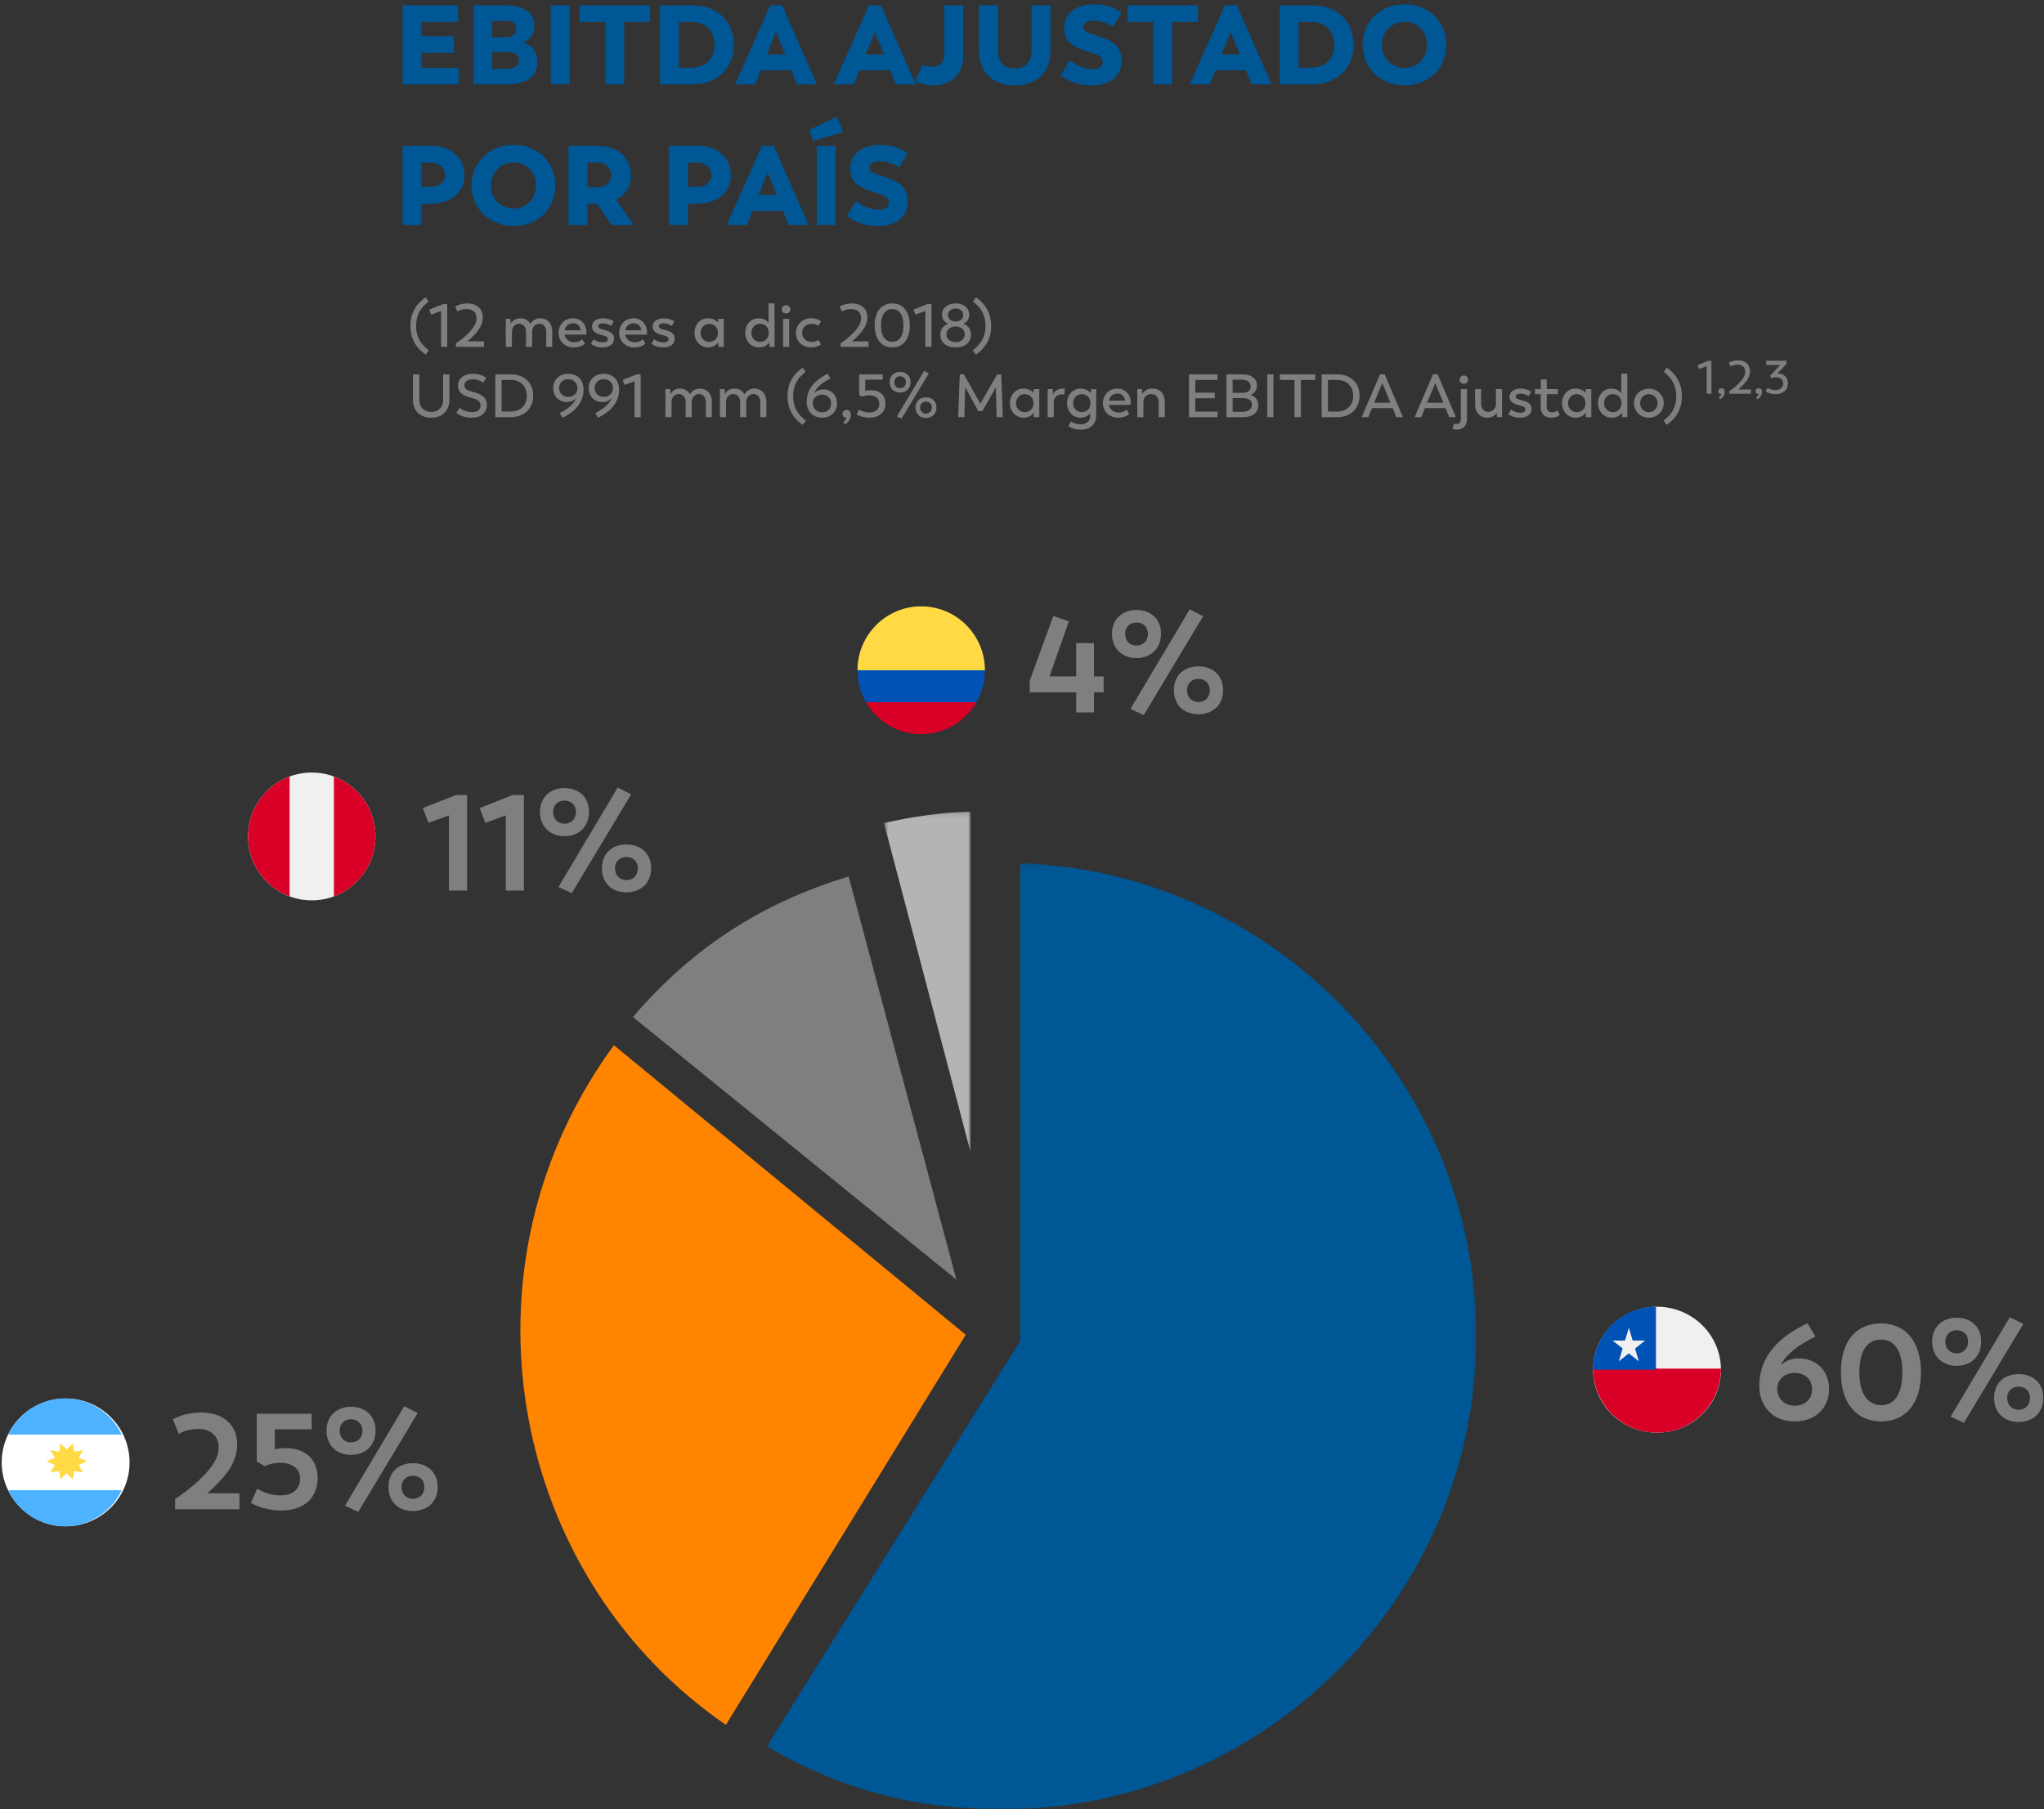 <?xml version="1.0" encoding="UTF-8"?>
<svg width="436px" height="386px" viewBox="0 0 436 386" version="1.1" xmlns="http://www.w3.org/2000/svg" xmlns:xlink="http://www.w3.org/1999/xlink">
    <rect x="0" y="0" width="436" height="386" fill="#333333" stroke="none"/>
    <!-- Generator: Sketch 53.2 (72643) - https://sketchapp.com -->
    <title>Group 46</title>
    <desc>Created with Sketch.</desc>
    <defs>
        <polygon id="path-1" points="0.556 0.135 19.029 0.135 19.029 72.825 0.556 72.825"></polygon>
        <polygon id="path-3" points="0.571 0.141 151.9 0.141 151.9 202 0.571 202"></polygon>
    </defs>
    <g id="Page-1" stroke="none" stroke-width="1" fill="none" fill-rule="evenodd">
        <g id="Home" transform="translate(-969, -1046)">
            <g id="Group-46" transform="translate(968, 1046.912)">
                <path d="M91.822,74.739 C90.457,73.855 88.546,72.022 88.546,68.629 C88.546,65.21 90.457,63.403 91.822,62.519 L92.407,63.442 C91.497,64.17 89.755,65.522 89.755,68.629 C89.755,71.736 91.536,73.062 92.459,73.829 L91.822,74.739 Z M95.579,63.949 L96.398,63.949 L96.398,73.088 L95.085,73.088 L95.085,65.444 L92.966,66.211 L92.563,65.145 L95.579,63.949 Z M98.257,73.088 L98.257,72.334 C98.855,71.931 100.103,71.099 101.247,69.825 C102.274,68.694 102.664,67.784 102.651,66.926 C102.638,65.795 101.845,65.028 100.571,65.028 C99.609,65.028 98.972,65.301 98.556,65.548 L98.088,64.482 C98.582,64.183 99.492,63.832 100.688,63.832 C102.742,63.832 103.99,64.989 103.99,66.822 C103.99,68.018 103.457,69.162 102.209,70.501 C101.572,71.19 101.13,71.58 100.688,71.918 L104.237,71.918 L104.237,73.088 L98.257,73.088 Z M116.184,66.991 C117.744,66.991 118.797,68.096 118.797,69.773 L118.797,73.088 L117.51,73.088 L117.51,69.942 C117.51,68.863 116.964,68.161 116.054,68.161 C115.105,68.161 114.507,68.941 114.507,69.903 L114.507,73.088 L113.207,73.088 L113.207,69.942 C113.207,68.863 112.635,68.161 111.751,68.161 C110.815,68.161 110.282,68.889 110.204,69.669 L110.191,73.088 L108.891,73.088 L108.891,67.108 L109.879,67.108 L109.931,68.174 C110.269,67.524 111.023,66.991 111.959,66.991 C112.96,66.991 113.727,67.459 114.143,68.2 C114.494,67.55 115.235,66.991 116.184,66.991 Z M126.09,70.046 C126.09,70.267 126.077,70.475 126.077,70.475 L121.423,70.475 C121.592,71.424 122.398,72.113 123.516,72.113 C124.387,72.113 124.868,71.736 125.206,71.476 L125.765,72.412 C125.349,72.763 124.634,73.205 123.373,73.205 C121.514,73.205 120.149,71.879 120.149,70.098 C120.149,68.343 121.41,66.991 123.217,66.991 C124.933,66.991 126.09,68.252 126.09,70.046 Z M123.256,68.044 C122.32,68.044 121.631,68.616 121.436,69.552 L124.855,69.552 C124.79,68.642 124.114,68.044 123.256,68.044 Z M129.535,73.205 C128.508,73.205 127.689,72.906 127.026,72.464 L127.598,71.476 C128.066,71.827 128.755,72.139 129.613,72.139 C130.276,72.139 130.679,71.892 130.679,71.437 C130.679,71.021 130.367,70.813 129.418,70.579 C128.248,70.293 127.286,69.838 127.286,68.772 C127.286,67.693 128.222,67.004 129.626,67.004 C130.627,67.004 131.407,67.29 131.914,67.654 L131.381,68.616 C130.796,68.265 130.263,68.07 129.561,68.07 C129.002,68.07 128.599,68.265 128.599,68.707 C128.599,69.097 128.963,69.253 129.977,69.5 C131.238,69.825 131.992,70.254 131.992,71.372 C131.992,72.464 131.056,73.205 129.535,73.205 Z M139.012,70.046 C139.012,70.267 138.999,70.475 138.999,70.475 L134.345,70.475 C134.514,71.424 135.32,72.113 136.438,72.113 C137.309,72.113 137.79,71.736 138.128,71.476 L138.687,72.412 C138.271,72.763 137.556,73.205 136.295,73.205 C134.436,73.205 133.071,71.879 133.071,70.098 C133.071,68.343 134.332,66.991 136.139,66.991 C137.855,66.991 139.012,68.252 139.012,70.046 Z M136.178,68.044 C135.242,68.044 134.553,68.616 134.358,69.552 L137.777,69.552 C137.712,68.642 137.036,68.044 136.178,68.044 Z M142.457,73.205 C141.43,73.205 140.611,72.906 139.948,72.464 L140.52,71.476 C140.988,71.827 141.677,72.139 142.535,72.139 C143.198,72.139 143.601,71.892 143.601,71.437 C143.601,71.021 143.289,70.813 142.34,70.579 C141.17,70.293 140.208,69.838 140.208,68.772 C140.208,67.693 141.144,67.004 142.548,67.004 C143.549,67.004 144.329,67.29 144.836,67.654 L144.303,68.616 C143.718,68.265 143.185,68.07 142.483,68.07 C141.924,68.07 141.521,68.265 141.521,68.707 C141.521,69.097 141.885,69.253 142.899,69.5 C144.16,69.825 144.914,70.254 144.914,71.372 C144.914,72.464 143.978,73.205 142.457,73.205 Z M154.222,67.108 L155.392,67.108 L155.392,73.088 L154.248,73.088 L154.196,72.139 C153.754,72.75 153.026,73.205 152.025,73.205 C150.387,73.205 149.139,71.879 149.139,70.098 C149.139,68.317 150.4,66.991 152.038,66.991 C153,66.991 153.715,67.381 154.17,67.901 L154.222,67.108 Z M152.285,72.022 C153.403,72.022 154.157,71.203 154.157,70.098 C154.144,68.993 153.403,68.174 152.285,68.174 C151.258,68.174 150.439,68.993 150.439,70.098 C150.439,71.203 151.258,72.022 152.285,72.022 Z M164.934,63.806 L166.221,63.806 L166.221,73.088 L165.129,73.088 L165.077,72.165 C164.609,72.763 163.881,73.205 162.88,73.205 C161.242,73.205 159.968,71.879 159.968,70.098 C159.968,68.317 161.203,66.991 162.841,66.991 C163.79,66.991 164.492,67.407 164.934,67.953 L164.934,63.806 Z M163.114,72.022 C164.232,72.022 164.986,71.216 164.986,70.098 C164.986,68.993 164.232,68.174 163.114,68.174 C162.087,68.174 161.268,68.993 161.268,70.098 C161.268,71.203 162.087,72.022 163.114,72.022 Z M168.665,65.964 C168.158,65.964 167.755,65.6 167.755,65.08 C167.755,64.56 168.158,64.222 168.665,64.209 C169.185,64.196 169.588,64.56 169.588,65.08 C169.588,65.6 169.185,65.964 168.665,65.964 Z M168.028,73.088 L168.041,67.108 L169.328,67.108 L169.328,73.088 L168.028,73.088 Z M174.021,73.205 C172.097,73.205 170.771,71.853 170.771,70.111 C170.771,68.343 172.188,66.991 174.021,66.991 C175.113,66.991 175.737,67.342 176.14,67.641 L175.581,68.603 C175.256,68.382 174.801,68.174 174.164,68.174 C172.929,68.174 172.097,68.993 172.097,70.111 C172.097,71.203 172.929,72.022 174.112,72.022 C174.814,72.022 175.243,71.814 175.581,71.606 L176.114,72.581 C175.698,72.841 175.113,73.205 174.021,73.205 Z M180.287,73.088 L180.287,72.334 C180.885,71.931 182.133,71.099 183.277,69.825 C184.304,68.694 184.694,67.784 184.681,66.926 C184.668,65.795 183.875,65.028 182.601,65.028 C181.639,65.028 181.002,65.301 180.586,65.548 L180.118,64.482 C180.612,64.183 181.522,63.832 182.718,63.832 C184.772,63.832 186.02,64.989 186.02,66.822 C186.02,68.018 185.487,69.162 184.239,70.501 C183.602,71.19 183.16,71.58 182.718,71.918 L186.267,71.918 L186.267,73.088 L180.287,73.088 Z M191.35,73.205 C189.088,73.205 187.58,71.567 187.58,68.525 C187.58,65.418 189.088,63.832 191.35,63.832 C193.586,63.832 195.068,65.496 195.068,68.538 C195.068,71.567 193.586,73.205 191.35,73.205 Z M191.35,72.009 C192.754,72.009 193.716,70.878 193.716,68.525 C193.716,66.185 192.767,65.028 191.35,65.028 C189.92,65.028 188.919,66.094 188.919,68.538 C188.919,70.878 189.92,72.009 191.35,72.009 Z M198.877,63.949 L199.696,63.949 L199.696,73.088 L198.383,73.088 L198.383,65.444 L196.264,66.211 L195.861,65.145 L198.877,63.949 Z M204.844,73.205 C202.686,73.205 201.581,72.035 201.581,70.488 C201.581,69.305 202.27,68.473 203.232,68.148 C202.439,67.81 201.932,67.173 201.932,66.224 C201.932,64.755 203.167,63.832 204.844,63.832 C206.534,63.832 207.743,64.755 207.743,66.224 C207.743,67.173 207.249,67.81 206.456,68.148 C207.431,68.473 208.12,69.292 208.12,70.462 C208.12,72.009 206.989,73.205 204.844,73.205 Z M204.844,67.68 C205.793,67.68 206.469,67.121 206.469,66.263 C206.469,65.483 205.793,64.911 204.844,64.911 C203.882,64.911 203.219,65.483 203.219,66.263 C203.219,67.121 203.882,67.68 204.844,67.68 Z M204.844,72.074 C206.027,72.074 206.794,71.372 206.794,70.449 C206.794,69.383 205.962,68.746 204.844,68.746 C203.726,68.746 202.894,69.383 202.894,70.449 C202.894,71.372 203.661,72.074 204.844,72.074 Z M209.16,74.739 L208.497,73.829 C209.42,73.062 211.214,71.736 211.214,68.629 C211.214,65.522 209.472,64.17 208.562,63.442 L209.16,62.519 C210.499,63.403 212.423,65.21 212.423,68.629 C212.423,72.022 210.499,73.855 209.16,74.739 Z M92.992,88.205 C90.639,88.205 89.079,86.814 89.079,84.279 L89.079,78.949 L90.444,78.949 L90.444,84.383 C90.444,85.865 91.354,86.97 93.005,86.97 C94.643,86.97 95.527,85.865 95.527,84.383 L95.527,78.949 L96.866,78.949 L96.866,84.279 C96.866,86.827 95.319,88.205 92.992,88.205 Z M101.728,88.205 C100.324,88.205 99.193,87.841 98.335,87.191 L99.024,86.099 C99.765,86.684 100.714,87.022 101.715,87.022 C102.768,87.022 103.509,86.528 103.509,85.618 C103.509,84.747 102.937,84.305 101.455,83.941 C99.778,83.512 98.699,82.862 98.699,81.354 C98.699,79.872 99.986,78.832 101.793,78.832 C103.145,78.832 104.055,79.183 104.705,79.716 L104.068,80.73 C103.431,80.262 102.794,80.015 101.793,80.015 C100.766,80.015 100.051,80.47 100.051,81.289 C100.051,82.095 100.714,82.407 102.014,82.745 C103.795,83.213 104.861,83.902 104.861,85.514 C104.861,87.217 103.509,88.205 101.728,88.205 Z M109.957,78.949 C112.83,78.949 114.741,80.769 114.741,83.512 C114.741,86.255 112.83,88.088 109.957,88.088 L106.655,88.088 L106.655,78.949 L109.957,78.949 Z M109.944,86.892 C112.05,86.892 113.376,85.54 113.376,83.525 C113.376,81.51 112.05,80.145 109.944,80.145 L107.994,80.145 L107.994,86.892 L109.944,86.892 Z M122.203,78.832 C124.231,78.832 125.479,80.21 125.479,82.199 C125.479,85.28 123.243,87.126 120.994,88.205 L120.396,87.217 C121.813,86.489 123.282,85.514 123.932,83.98 C123.464,84.526 122.775,84.864 121.956,84.864 C120.188,84.864 118.992,83.629 118.992,81.887 C118.992,80.093 120.318,78.832 122.203,78.832 Z M122.229,83.759 C123.334,83.759 124.179,82.94 124.179,81.874 C124.179,80.847 123.36,79.989 122.203,79.989 C121.033,79.989 120.266,80.769 120.266,81.874 C120.266,82.953 121.059,83.759 122.229,83.759 Z M129.782,78.832 C131.81,78.832 133.058,80.21 133.058,82.199 C133.058,85.28 130.822,87.126 128.573,88.205 L127.975,87.217 C129.392,86.489 130.861,85.514 131.511,83.98 C131.043,84.526 130.354,84.864 129.535,84.864 C127.767,84.864 126.571,83.629 126.571,81.887 C126.571,80.093 127.897,78.832 129.782,78.832 Z M129.808,83.759 C130.913,83.759 131.758,82.94 131.758,81.874 C131.758,80.847 130.939,79.989 129.782,79.989 C128.612,79.989 127.845,80.769 127.845,81.874 C127.845,82.953 128.638,83.759 129.808,83.759 Z M136.841,78.949 L137.66,78.949 L137.66,88.088 L136.347,88.088 L136.347,80.444 L134.228,81.211 L133.825,80.145 L136.841,78.949 Z M150.231,81.991 C151.791,81.991 152.844,83.096 152.844,84.773 L152.844,88.088 L151.557,88.088 L151.557,84.942 C151.557,83.863 151.011,83.161 150.101,83.161 C149.152,83.161 148.554,83.941 148.554,84.903 L148.554,88.088 L147.254,88.088 L147.254,84.942 C147.254,83.863 146.682,83.161 145.798,83.161 C144.862,83.161 144.329,83.889 144.251,84.669 L144.238,88.088 L142.938,88.088 L142.938,82.108 L143.926,82.108 L143.978,83.174 C144.316,82.524 145.07,81.991 146.006,81.991 C147.007,81.991 147.774,82.459 148.19,83.2 C148.541,82.55 149.282,81.991 150.231,81.991 Z M161.853,81.991 C163.413,81.991 164.466,83.096 164.466,84.773 L164.466,88.088 L163.179,88.088 L163.179,84.942 C163.179,83.863 162.633,83.161 161.723,83.161 C160.774,83.161 160.176,83.941 160.176,84.903 L160.176,88.088 L158.876,88.088 L158.876,84.942 C158.876,83.863 158.304,83.161 157.42,83.161 C156.484,83.161 155.951,83.889 155.873,84.669 L155.86,88.088 L154.56,88.088 L154.56,82.108 L155.548,82.108 L155.6,83.174 C155.938,82.524 156.692,81.991 157.628,81.991 C158.629,81.991 159.396,82.459 159.812,83.2 C160.163,82.55 160.904,81.991 161.853,81.991 Z M172.253,89.739 C170.888,88.855 168.977,87.022 168.977,83.629 C168.977,80.21 170.888,78.403 172.253,77.519 L172.838,78.442 C171.928,79.17 170.186,80.522 170.186,83.629 C170.186,86.736 171.967,88.062 172.89,88.829 L172.253,89.739 Z M176.608,82.173 C178.376,82.173 179.546,83.421 179.546,85.163 C179.546,86.957 178.22,88.205 176.348,88.205 C174.346,88.205 173.072,86.827 173.072,84.799 C173.072,81.77 175.282,79.95 177.544,78.832 L178.168,79.833 C176.751,80.535 175.256,81.51 174.619,83.031 C175.1,82.498 175.789,82.173 176.608,82.173 Z M176.348,87.048 C177.518,87.048 178.285,86.268 178.285,85.163 C178.285,84.084 177.492,83.265 176.322,83.265 C175.217,83.265 174.372,84.097 174.372,85.059 C174.372,86.19 175.191,87.048 176.348,87.048 Z M181.249,89.622 L180.859,89.18 C181.223,88.907 181.548,88.452 181.548,88.14 C181.522,88.153 181.47,88.166 181.405,88.166 C181.002,88.166 180.716,87.854 180.716,87.412 C180.703,86.905 181.067,86.554 181.6,86.554 C182.146,86.554 182.484,86.944 182.497,87.503 C182.497,88.387 181.99,89.206 181.249,89.622 Z M186.787,82.329 C188.659,82.329 189.868,83.343 189.868,85.189 C189.868,86.996 188.633,88.205 186.449,88.205 C185.266,88.205 184.174,87.789 183.719,87.542 L184.187,86.476 C184.681,86.749 185.513,87.1 186.397,87.1 C187.762,87.1 188.568,86.372 188.555,85.228 C188.555,84.032 187.684,83.434 186.41,83.434 C185.825,83.434 185.279,83.551 184.876,83.733 L184.265,83.356 L184.265,78.949 L189.296,78.949 L189.296,80.093 L185.565,80.093 L185.565,82.485 C185.968,82.381 186.384,82.329 186.787,82.329 Z M193.313,88.413 L192.325,87.932 L198.123,78.221 L199.124,78.741 L193.313,88.413 Z M193.001,82.849 C191.701,82.849 190.765,81.965 190.765,80.613 C190.765,79.313 191.701,78.429 193.001,78.429 C194.314,78.429 195.237,79.313 195.237,80.613 C195.237,81.965 194.314,82.849 193.001,82.849 Z M193.001,81.913 C193.716,81.913 194.249,81.406 194.249,80.613 C194.249,79.872 193.729,79.365 193.001,79.365 C192.286,79.365 191.766,79.872 191.766,80.613 C191.766,81.406 192.286,81.913 193.001,81.913 Z M198.513,88.257 C197.187,88.257 196.29,87.373 196.29,86.034 C196.29,84.708 197.187,83.85 198.513,83.85 C199.839,83.85 200.762,84.708 200.762,86.034 C200.762,87.373 199.826,88.257 198.513,88.257 Z M198.513,87.334 C199.241,87.334 199.761,86.814 199.761,86.034 C199.761,85.293 199.254,84.786 198.513,84.786 C197.798,84.786 197.265,85.293 197.265,86.034 C197.265,86.814 197.798,87.334 198.513,87.334 Z M214.906,88.088 L213.58,88.088 L213.424,81.705 L210.551,86.801 L209.68,86.801 L206.885,81.679 L206.716,88.088 L205.39,88.088 L205.728,78.949 L206.599,78.949 L210.109,85.215 L213.723,78.949 L214.581,78.949 L214.906,88.088 Z M221.51,82.108 L222.68,82.108 L222.68,88.088 L221.536,88.088 L221.484,87.139 C221.042,87.75 220.314,88.205 219.313,88.205 C217.675,88.205 216.427,86.879 216.427,85.098 C216.427,83.317 217.688,81.991 219.326,81.991 C220.288,81.991 221.003,82.381 221.458,82.901 L221.51,82.108 Z M219.573,87.022 C220.691,87.022 221.445,86.203 221.445,85.098 C221.432,83.993 220.691,83.174 219.573,83.174 C218.546,83.174 217.727,83.993 217.727,85.098 C217.727,86.203 218.546,87.022 219.573,87.022 Z M227.659,81.991 C227.841,81.991 228.01,82.004 228.153,82.03 L228.049,83.33 C227.88,83.265 227.724,83.226 227.477,83.226 C226.359,83.226 225.787,84.058 225.774,84.903 L225.774,88.088 L224.474,88.088 L224.474,82.108 L225.579,82.108 L225.631,83.278 C225.878,82.576 226.593,81.991 227.659,81.991 Z M233.743,82.121 L234.822,82.121 L234.822,87.737 C234.822,89.453 233.691,90.74 231.611,90.74 C230.285,90.74 229.453,90.389 228.881,89.973 L229.44,89.024 C229.921,89.323 230.623,89.622 231.533,89.622 C232.768,89.622 233.535,88.881 233.535,87.893 L233.535,87.269 C233.08,87.802 232.404,88.205 231.481,88.205 C229.843,88.205 228.595,86.879 228.595,85.098 C228.595,83.317 229.856,81.991 231.494,81.991 C232.521,81.991 233.262,82.446 233.704,83.018 L233.743,82.121 Z M231.741,87.022 C232.859,87.022 233.613,86.203 233.613,85.098 C233.6,83.993 232.859,83.174 231.741,83.174 C230.714,83.174 229.895,83.993 229.895,85.098 C229.895,86.203 230.714,87.022 231.741,87.022 Z M242.206,85.046 C242.206,85.267 242.193,85.475 242.193,85.475 L237.539,85.475 C237.708,86.424 238.514,87.113 239.632,87.113 C240.503,87.113 240.984,86.736 241.322,86.476 L241.881,87.412 C241.465,87.763 240.75,88.205 239.489,88.205 C237.63,88.205 236.265,86.879 236.265,85.098 C236.265,83.343 237.526,81.991 239.333,81.991 C241.049,81.991 242.206,83.252 242.206,85.046 Z M239.372,83.044 C238.436,83.044 237.747,83.616 237.552,84.552 L240.971,84.552 C240.906,83.642 240.23,83.044 239.372,83.044 Z M246.834,81.991 C248.42,81.991 249.46,83.083 249.46,84.773 L249.46,88.088 L248.16,88.088 L248.16,84.955 C248.16,83.863 247.51,83.161 246.561,83.161 C245.56,83.161 244.988,83.889 244.91,84.669 L244.897,88.088 L243.597,88.088 L243.597,82.108 L244.585,82.108 L244.637,83.174 C244.975,82.524 245.742,81.991 246.834,81.991 Z M255.96,86.905 L260.718,86.905 L260.718,88.088 L254.621,88.088 L254.621,78.949 L260.705,78.949 L260.705,80.145 L255.96,80.145 L255.96,82.862 L260.12,82.862 L260.12,84.058 L255.96,84.058 L255.96,86.905 Z M267.777,83.356 C268.791,83.681 269.402,84.513 269.402,85.475 C269.402,87.1 268.284,88.088 266.074,88.088 L262.616,88.088 L262.616,78.949 L265.801,78.949 C268.141,78.949 269.116,79.963 269.116,81.354 C269.116,82.29 268.544,83.018 267.777,83.356 Z M267.777,81.562 C267.777,80.678 267.166,80.093 265.775,80.093 L263.929,80.093 L263.929,82.901 L266.048,82.901 C267.153,82.901 267.777,82.394 267.777,81.562 Z M266.048,86.944 C267.335,86.944 268.063,86.359 268.063,85.397 C268.063,84.643 267.478,84.019 266.1,84.019 L263.929,84.019 L263.929,86.944 L266.048,86.944 Z M271.3,88.088 L271.3,78.949 L272.639,78.949 L272.639,88.088 L271.3,88.088 Z M281.557,78.949 L281.557,80.145 L278.489,80.145 L278.489,88.088 L277.137,88.088 L277.137,80.145 L274.017,80.145 L274.017,78.949 L281.557,78.949 Z M286.224,78.949 C289.097,78.949 291.008,80.769 291.008,83.512 C291.008,86.255 289.097,88.088 286.224,88.088 L282.922,88.088 L282.922,78.949 L286.224,78.949 Z M286.211,86.892 C288.317,86.892 289.643,85.54 289.643,83.525 C289.643,81.51 288.317,80.145 286.211,80.145 L284.261,80.145 L284.261,86.892 L286.211,86.892 Z M298.834,88.088 L298.054,86.164 L293.66,86.164 L292.867,88.088 L291.45,88.088 L295.376,78.949 L296.364,78.949 L300.264,88.088 L298.834,88.088 Z M295.857,80.821 L294.115,85.007 L297.586,85.007 L295.857,80.821 Z M310.131,88.088 L309.351,86.164 L304.957,86.164 L304.164,88.088 L302.747,88.088 L306.673,78.949 L307.661,78.949 L311.561,88.088 L310.131,88.088 Z M307.154,80.821 L305.412,85.007 L308.883,85.007 L307.154,80.821 Z M313.251,80.964 C312.731,80.964 312.341,80.6 312.341,80.08 C312.341,79.56 312.731,79.222 313.251,79.209 C313.758,79.196 314.174,79.56 314.174,80.08 C314.174,80.6 313.758,80.964 313.251,80.964 Z M311.808,90.74 C311.288,90.74 311.015,90.649 310.82,90.558 L311.158,89.466 C311.262,89.518 311.405,89.557 311.665,89.557 C312.198,89.557 312.614,89.245 312.614,88.465 L312.614,82.108 L313.914,82.108 L313.914,88.452 C313.914,89.882 313.108,90.74 311.808,90.74 Z M320.089,82.108 L321.389,82.108 L321.389,88.088 L320.31,88.088 L320.271,87.178 C319.92,87.75 319.231,88.205 318.308,88.205 C316.735,88.205 315.643,87.1 315.643,85.423 L315.643,82.108 L316.93,82.108 L316.93,85.163 C316.93,86.255 317.541,86.957 318.464,86.957 C319.517,86.957 320.076,86.112 320.089,85.28 L320.089,82.108 Z M325.237,88.205 C324.21,88.205 323.391,87.906 322.728,87.464 L323.3,86.476 C323.768,86.827 324.457,87.139 325.315,87.139 C325.978,87.139 326.381,86.892 326.381,86.437 C326.381,86.021 326.069,85.813 325.12,85.579 C323.95,85.293 322.988,84.838 322.988,83.772 C322.988,82.693 323.924,82.004 325.328,82.004 C326.329,82.004 327.109,82.29 327.616,82.654 L327.083,83.616 C326.498,83.265 325.965,83.07 325.263,83.07 C324.704,83.07 324.301,83.265 324.301,83.707 C324.301,84.097 324.665,84.253 325.679,84.5 C326.94,84.825 327.694,85.254 327.694,86.372 C327.694,87.464 326.758,88.205 325.237,88.205 Z M331.867,88.205 C330.541,88.205 329.644,87.425 329.644,86.008 L329.644,83.187 L328.422,83.187 L328.422,82.108 L329.67,82.108 L329.67,80.054 L330.931,80.054 L330.931,82.108 L333.297,82.108 L333.297,83.187 L330.931,83.187 L330.931,85.93 C330.931,86.723 331.386,87.048 332.127,87.048 C332.738,87.048 333.089,86.736 333.232,86.645 L333.7,87.633 C333.492,87.789 332.933,88.205 331.867,88.205 Z M339.264,82.108 L340.434,82.108 L340.434,88.088 L339.29,88.088 L339.238,87.139 C338.796,87.75 338.068,88.205 337.067,88.205 C335.429,88.205 334.181,86.879 334.181,85.098 C334.181,83.317 335.442,81.991 337.08,81.991 C338.042,81.991 338.757,82.381 339.212,82.901 L339.264,82.108 Z M337.327,87.022 C338.445,87.022 339.199,86.203 339.199,85.098 C339.186,83.993 338.445,83.174 337.327,83.174 C336.3,83.174 335.481,83.993 335.481,85.098 C335.481,86.203 336.3,87.022 337.327,87.022 Z M346.83,78.806 L348.117,78.806 L348.117,88.088 L347.025,88.088 L346.973,87.165 C346.505,87.763 345.777,88.205 344.776,88.205 C343.138,88.205 341.864,86.879 341.864,85.098 C341.864,83.317 343.099,81.991 344.737,81.991 C345.686,81.991 346.388,82.407 346.83,82.953 L346.83,78.806 Z M345.01,87.022 C346.128,87.022 346.882,86.216 346.882,85.098 C346.882,83.993 346.128,83.174 345.01,83.174 C343.983,83.174 343.164,83.993 343.164,85.098 C343.164,86.203 343.983,87.022 345.01,87.022 Z M352.719,88.205 C350.964,88.205 349.534,86.879 349.534,85.111 C349.534,83.33 350.964,82.004 352.719,82.004 C354.461,82.004 355.891,83.33 355.891,85.111 C355.891,86.879 354.461,88.205 352.719,88.205 Z M352.719,87.022 C353.746,87.022 354.578,86.177 354.578,85.111 C354.578,84.019 353.746,83.174 352.719,83.174 C351.679,83.174 350.847,84.019 350.847,85.111 C350.847,86.177 351.679,87.022 352.719,87.022 Z M356.502,89.739 L355.839,88.829 C356.762,88.062 358.556,86.736 358.556,83.629 C358.556,80.522 356.814,79.17 355.904,78.442 L356.502,77.519 C357.841,78.403 359.765,80.21 359.765,83.629 C359.765,87.022 357.841,88.855 356.502,89.739 Z" id="(12mesesadic2018)USD991mm(6,5%MargenEBITDAAjustado)" fill="#7F7F7F" fill-rule="nonzero"></path>
                <path d="M90.904,13.56 L98.848,13.56 L98.848,17.088 L86.872,17.088 L86.872,0.216 L98.728,0.216 L98.728,3.768 L90.904,3.768 L90.904,6.816 L97.816,6.816 L97.816,10.368 L90.904,10.368 L90.904,13.56 Z M112.504,8.184 C114.544,8.688 115.624,10.296 115.624,12.24 C115.624,15.24 113.68,17.088 109,17.088 L101.992,17.088 L101.992,0.216 L108.688,0.216 C113.176,0.216 115,2.112 115,4.536 C115,6.36 113.992,7.656 112.504,8.184 Z M111.136,5.28 C111.136,4.2 110.416,3.528 108.64,3.528 L105.928,3.528 L105.928,7.032 L108.64,7.032 C110.416,7.032 111.136,6.408 111.136,5.28 Z M109.024,13.776 C110.896,13.776 111.688,13.08 111.688,12 C111.688,10.8 110.824,10.152 108.928,10.152 L105.928,10.152 L105.928,13.776 L109.024,13.776 Z M118.48,17.088 L118.48,0.216 L122.512,0.216 L122.512,17.088 L118.48,17.088 Z M139.672,0.216 L139.672,3.768 L134.152,3.768 L134.152,17.088 L130.12,17.088 L130.12,3.768 L124.624,3.768 L124.624,0.216 L139.672,0.216 Z M148.648,0.216 C153.976,0.216 157.528,3.576 157.528,8.64 C157.528,13.704 153.976,17.088 148.648,17.088 L141.784,17.088 L141.784,0.216 L148.648,0.216 Z M148.408,13.536 C151.6,13.536 153.424,11.592 153.424,8.688 C153.424,5.736 151.6,3.768 148.408,3.768 L145.816,3.768 L145.816,13.536 L148.408,13.536 Z M170.992,17.088 L169.792,14.088 L163.288,14.088 L162.064,17.088 L157.792,17.088 L165.304,0.216 L167.824,0.216 L175.264,17.088 L170.992,17.088 Z M166.528,5.952 L164.56,10.704 L168.52,10.704 L166.528,5.952 Z M192.064,17.088 L190.864,14.088 L184.36,14.088 L183.136,17.088 L178.864,17.088 L186.376,0.216 L188.896,0.216 L196.336,17.088 L192.064,17.088 Z M187.6,5.952 L185.632,10.704 L189.592,10.704 L187.6,5.952 Z M200.2,17.304 C197.464,17.304 196.288,16.392 196.216,16.344 L197.728,12.936 C198.04,13.152 198.952,13.344 199.864,13.344 C201.376,13.344 202.432,12.36 202.432,10.968 L202.432,0.216 L206.464,0.216 L206.464,11.064 C206.464,14.76 204.04,17.304 200.2,17.304 Z M217.432,17.304 C212.872,17.304 209.824,14.688 209.824,9.672 L209.824,0.216 L213.856,0.216 L213.856,9.984 C213.856,11.856 214.888,13.704 217.432,13.704 C220,13.704 221.056,11.856 221.056,9.984 L221.056,0.216 L225.088,0.216 L225.088,9.672 C225.088,14.688 222.04,17.304 217.432,17.304 Z M234.088,17.304 C231.064,17.304 228.976,16.488 227.248,15.12 L229.216,11.952 C230.848,13.272 232.48,13.824 234.208,13.824 C235.312,13.824 236.224,13.416 236.224,12.312 C236.224,11.184 235.36,10.8 233.056,10.08 C230.392,9.24 227.968,8.256 227.968,5.136 C227.968,1.992 230.488,-3.41060513e-13 234.352,-3.41060513e-13 C236.8,-3.41060513e-13 238.816,0.72 240.232,1.8 L238.408,4.824 C237.28,4.032 235.864,3.48 234.304,3.48 C233.056,3.48 232.072,3.84 232.072,4.848 C232.072,5.832 233.056,6.072 235.336,6.816 C237.808,7.632 240.256,8.616 240.256,12.072 C240.256,15.216 237.928,17.304 234.088,17.304 Z M256.552,0.216 L256.552,3.768 L251.032,3.768 L251.032,17.088 L247,17.088 L247,3.768 L241.504,3.768 L241.504,0.216 L256.552,0.216 Z M267.976,17.088 L266.776,14.088 L260.272,14.088 L259.048,17.088 L254.776,17.088 L262.288,0.216 L264.808,0.216 L272.248,17.088 L267.976,17.088 Z M263.512,5.952 L261.544,10.704 L265.504,10.704 L263.512,5.952 Z M280.84,0.216 C286.168,0.216 289.72,3.576 289.72,8.64 C289.72,13.704 286.168,17.088 280.84,17.088 L273.976,17.088 L273.976,0.216 L280.84,0.216 Z M280.6,13.536 C283.792,13.536 285.616,11.592 285.616,8.688 C285.616,5.736 283.792,3.768 280.6,3.768 L278.008,3.768 L278.008,13.536 L280.6,13.536 Z M300.616,17.304 C295.432,17.304 291.64,13.536 291.64,8.688 C291.64,3.768 295.432,-3.41060513e-13 300.616,-3.41060513e-13 C305.752,-3.41060513e-13 309.52,3.672 309.52,8.688 C309.52,13.632 305.752,17.304 300.616,17.304 Z M300.616,13.584 C303.376,13.584 305.392,11.472 305.392,8.688 C305.392,5.856 303.376,3.744 300.616,3.744 C297.808,3.744 295.768,5.88 295.768,8.688 C295.768,11.448 297.808,13.584 300.616,13.584 Z M93.04,30.216 C97.264,30.216 100.072,32.76 100.072,36.504 C100.072,40.128 97.192,42.528 92.848,42.552 L90.904,42.576 L90.904,47.088 L86.872,47.088 L86.872,30.216 L93.04,30.216 Z M92.8,38.976 C94.96,38.976 95.968,37.656 95.968,36.432 C95.968,35.16 94.912,33.768 92.8,33.768 L90.904,33.768 L90.904,38.976 L92.8,38.976 Z M110.56,47.304 C105.376,47.304 101.584,43.536 101.584,38.688 C101.584,33.768 105.376,30 110.56,30 C115.696,30 119.464,33.672 119.464,38.688 C119.464,43.632 115.696,47.304 110.56,47.304 Z M110.56,43.584 C113.32,43.584 115.336,41.472 115.336,38.688 C115.336,35.856 113.32,33.744 110.56,33.744 C107.752,33.744 105.712,35.88 105.712,38.688 C105.712,41.448 107.752,43.584 110.56,43.584 Z M136.168,47.088 L131.464,47.088 L128.392,42.576 L126.304,42.576 L126.304,47.088 L122.272,47.088 L122.272,30.216 L128.56,30.216 C132.808,30.216 135.592,32.784 135.592,36.48 C135.592,38.832 134.416,40.68 132.4,41.688 L136.168,47.088 Z M126.304,33.72 L126.304,39.072 L128.248,39.072 C130.144,39.072 131.392,38.064 131.392,36.48 C131.392,34.848 130.168,33.72 128.224,33.72 L126.304,33.72 Z M149.872,30.216 C154.096,30.216 156.904,32.76 156.904,36.504 C156.904,40.128 154.024,42.528 149.68,42.552 L147.736,42.576 L147.736,47.088 L143.704,47.088 L143.704,30.216 L149.872,30.216 Z M149.632,38.976 C151.792,38.976 152.8,37.656 152.8,36.432 C152.8,35.16 151.744,33.768 149.632,33.768 L147.736,33.768 L147.736,38.976 L149.632,38.976 Z M169.216,47.088 L168.016,44.088 L161.512,44.088 L160.288,47.088 L156.016,47.088 L163.528,30.216 L166.048,30.216 L173.488,47.088 L169.216,47.088 Z M164.752,35.952 L162.784,40.704 L166.744,40.704 L164.752,35.952 Z M174.472,29.088 L173.608,26.784 L179.56,23.976 L180.832,27.312 L174.472,29.088 Z M175.216,47.088 L175.216,30.216 L179.248,30.216 L179.248,47.088 L175.216,47.088 Z M188.464,47.304 C185.44,47.304 183.352,46.488 181.624,45.12 L183.592,41.952 C185.224,43.272 186.856,43.824 188.584,43.824 C189.688,43.824 190.6,43.416 190.6,42.312 C190.6,41.184 189.736,40.8 187.432,40.08 C184.768,39.24 182.344,38.256 182.344,35.136 C182.344,31.992 184.864,30 188.728,30 C191.176,30 193.192,30.72 194.608,31.8 L192.784,34.824 C191.656,34.032 190.24,33.48 188.68,33.48 C187.432,33.48 186.448,33.84 186.448,34.848 C186.448,35.832 187.432,36.072 189.712,36.816 C192.184,37.632 194.632,38.616 194.632,42.072 C194.632,45.216 192.304,47.304 188.464,47.304 Z" id="EBITDAAJUSTADOPORPAÍS" fill="#005796" fill-rule="nonzero"></path>
                <path d="M236.414,143.403 L236.414,146.796 L234.355,146.796 L234.355,151.088 L230.556,151.088 L230.556,146.796 L220.638,146.796 L220.638,144.331 L225.684,130.498 L228.99,131.658 L224.872,143.403 L230.556,143.403 L230.556,136.298 L234.355,136.298 L234.355,143.403 L236.414,143.403 Z M244.969,151.639 L242.127,150.334 L254.771,129.106 L257.642,130.556 L244.969,151.639 Z M243.403,139.488 C240.329,139.488 238.183,137.4 238.183,134.297 C238.183,131.252 240.329,129.222 243.403,129.222 C246.564,129.222 248.652,131.252 248.652,134.297 C248.652,137.4 246.535,139.488 243.403,139.488 Z M243.403,136.82 C244.853,136.82 245.868,135.834 245.868,134.297 C245.868,132.876 244.853,131.89 243.403,131.89 C242.011,131.89 240.996,132.876 240.996,134.297 C240.996,135.834 242.011,136.82 243.403,136.82 Z M256.627,151.465 C253.466,151.465 251.407,149.435 251.407,146.332 C251.407,143.258 253.466,141.257 256.627,141.257 C259.788,141.257 261.905,143.258 261.905,146.332 C261.905,149.435 259.759,151.465 256.627,151.465 Z M256.627,148.855 C258.106,148.855 259.063,147.84 259.063,146.332 C259.063,144.911 258.106,143.925 256.627,143.925 C255.206,143.925 254.191,144.911 254.191,146.332 C254.191,147.84 255.206,148.855 256.627,148.855 Z" id="4%" fill="#7F7F7F" fill-rule="nonzero"></path>
                <path d="M384.686,288.893 C388.543,288.893 391.153,291.619 391.153,295.476 C391.153,299.565 388.108,302.349 383.845,302.349 C379.205,302.349 376.276,299.246 376.276,294.751 C376.276,288.4 380.539,284.224 386.542,281.411 L388.253,284.253 C384.889,285.877 382.134,287.791 380.8,290.401 C381.786,289.444 383.12,288.893 384.686,288.893 Z M383.845,298.985 C386.078,298.985 387.528,297.564 387.528,295.476 C387.528,293.446 386.078,291.996 383.816,291.996 C381.641,291.996 380.104,293.475 380.104,295.36 C380.104,297.448 381.612,298.985 383.845,298.985 Z M402.289,302.349 C397.156,302.349 393.676,298.637 393.676,291.88 C393.676,284.92 397.156,281.44 402.289,281.44 C407.364,281.44 410.728,285.152 410.757,291.909 C410.757,298.637 407.364,302.349 402.289,302.349 Z M402.318,298.869 C404.986,298.869 406.784,296.694 406.784,291.88 C406.784,287.124 405.015,284.891 402.289,284.891 C399.563,284.891 397.62,286.863 397.62,291.909 C397.62,296.665 399.534,298.869 402.318,298.869 Z M419.921,302.639 L417.079,301.334 L429.723,280.106 L432.594,281.556 L419.921,302.639 Z M418.355,290.488 C415.281,290.488 413.135,288.4 413.135,285.297 C413.135,282.252 415.281,280.222 418.355,280.222 C421.516,280.222 423.604,282.252 423.604,285.297 C423.604,288.4 421.487,290.488 418.355,290.488 Z M418.355,287.82 C419.805,287.82 420.82,286.834 420.82,285.297 C420.82,283.876 419.805,282.89 418.355,282.89 C416.963,282.89 415.948,283.876 415.948,285.297 C415.948,286.834 416.963,287.82 418.355,287.82 Z M431.579,302.465 C428.418,302.465 426.359,300.435 426.359,297.332 C426.359,294.258 428.418,292.257 431.579,292.257 C434.74,292.257 436.857,294.258 436.857,297.332 C436.857,300.435 434.711,302.465 431.579,302.465 Z M431.579,299.855 C433.058,299.855 434.015,298.84 434.015,297.332 C434.015,295.911 433.058,294.925 431.579,294.925 C430.158,294.925 429.143,295.911 429.143,297.332 C429.143,298.84 430.158,299.855 431.579,299.855 Z" id="60%" fill="#7F7F7F" fill-rule="nonzero"></path>
                <path d="M38.363,321.088 L38.363,318.884 C39.639,318.043 42.539,316.013 44.946,313.374 C47.034,311.112 47.672,309.401 47.643,307.748 C47.585,305.486 45.961,303.949 43.351,303.949 C41.408,303.949 39.987,304.471 39.146,305.022 L37.87,301.919 C38.943,301.252 41.147,300.44 43.844,300.44 C48.6,300.44 51.587,303.021 51.587,307.255 C51.587,310.039 50.34,312.562 47.73,315.259 C46.831,316.216 46.019,317.028 45.178,317.666 L52.08,317.666 L52.08,321.088 L38.363,321.088 Z M61.94,308.038 C65.913,308.038 68.755,310.242 68.755,314.447 C68.755,318.478 66.029,321.349 61.012,321.349 C57.503,321.349 54.98,320.015 54.516,319.754 L55.85,316.709 C56.401,316.999 58.344,318.13 60.751,318.13 C63.448,318.13 65.014,316.796 65.014,314.505 C64.985,312.214 63.013,311.17 60.809,311.17 C59.504,311.17 58.344,311.46 57.445,311.895 L55.763,310.851 L55.763,300.701 L67.479,300.701 L67.479,304.036 L59.62,304.036 L59.62,308.27 C60.403,308.125 61.186,308.038 61.94,308.038 Z M77.426,321.639 L74.584,320.334 L87.228,299.106 L90.099,300.556 L77.426,321.639 Z M75.86,309.488 C72.786,309.488 70.64,307.4 70.64,304.297 C70.64,301.252 72.786,299.222 75.86,299.222 C79.021,299.222 81.109,301.252 81.109,304.297 C81.109,307.4 78.992,309.488 75.86,309.488 Z M75.86,306.82 C77.31,306.82 78.325,305.834 78.325,304.297 C78.325,302.876 77.31,301.89 75.86,301.89 C74.468,301.89 73.453,302.876 73.453,304.297 C73.453,305.834 74.468,306.82 75.86,306.82 Z M89.084,321.465 C85.923,321.465 83.864,319.435 83.864,316.332 C83.864,313.258 85.923,311.257 89.084,311.257 C92.245,311.257 94.362,313.258 94.362,316.332 C94.362,319.435 92.216,321.465 89.084,321.465 Z M89.084,318.855 C90.563,318.855 91.52,317.84 91.52,316.332 C91.52,314.911 90.563,313.925 89.084,313.925 C87.663,313.925 86.648,314.911 86.648,316.332 C86.648,317.84 87.663,318.855 89.084,318.855 Z" id="25%" fill="#7F7F7F" fill-rule="nonzero"></path>
                <path d="M98.25,168.701 L100.628,168.701 L100.628,189.088 L96.771,189.088 L96.771,173.051 L92.392,174.646 L91.203,171.485 L98.25,168.701 Z M110.372,168.701 L112.75,168.701 L112.75,189.088 L108.893,189.088 L108.893,173.051 L104.514,174.646 L103.325,171.485 L110.372,168.701 Z M122.958,189.639 L120.116,188.334 L132.76,167.106 L135.631,168.556 L122.958,189.639 Z M121.392,177.488 C118.318,177.488 116.172,175.4 116.172,172.297 C116.172,169.252 118.318,167.222 121.392,167.222 C124.553,167.222 126.641,169.252 126.641,172.297 C126.641,175.4 124.524,177.488 121.392,177.488 Z M121.392,174.82 C122.842,174.82 123.857,173.834 123.857,172.297 C123.857,170.876 122.842,169.89 121.392,169.89 C120,169.89 118.985,170.876 118.985,172.297 C118.985,173.834 120,174.82 121.392,174.82 Z M134.616,189.465 C131.455,189.465 129.396,187.435 129.396,184.332 C129.396,181.258 131.455,179.257 134.616,179.257 C137.777,179.257 139.894,181.258 139.894,184.332 C139.894,187.435 137.748,189.465 134.616,189.465 Z M134.616,186.855 C136.095,186.855 137.052,185.84 137.052,184.332 C137.052,182.911 136.095,181.925 134.616,181.925 C133.195,181.925 132.18,182.911 132.18,184.332 C132.18,185.84 133.195,186.855 134.616,186.855 Z" id="11%" fill="#7F7F7F" fill-rule="nonzero"></path>
                <g id="Group-11" transform="translate(112, 172.088)">
                    <g id="Group-3" transform="translate(77, 0)">
                        <mask id="mask-2" fill="white">
                            <use xlink:href="#path-1"></use>
                        </mask>
                        <g id="Clip-2"></g>
                        <path d="M19.029,0.135 C12.764,0.363 6.667,1.179 0.556,2.611 L3.213,12.705 L19.029,72.825 L19.029,0.135 Z" id="Fill-1" fill="#B4B4B4" mask="url(#mask-2)"></path>
                    </g>
                    <path d="M24,43.969 L93,100 L70.021,14 C51.445,19.619 36.673,29.237 24,43.969" id="Fill-4" fill="#7F7F7F"></path>
                    <path d="M19.964,50 C18.265,52.279 16.817,54.442 15.149,57.157 C-13.379,103.567 -0.394,164.581 43.84,195 L62.608,164.466 L95,111.769 L19.964,50 Z" id="Fill-6" fill="#FF8400"></path>
                    <g id="Group-10" transform="translate(52, 11)">
                        <mask id="mask-4" fill="white">
                            <use xlink:href="#path-3"></use>
                        </mask>
                        <g id="Clip-9"></g>
                        <path d="M54.62,0.141 L54.62,99.269 L54.62,100.55 L54.62,102.099 L51.836,106.554 L49.539,110.229 L43.029,120.646 L0.571,188.576 C16.455,197.84 32.137,202 50.913,202 C106.598,202 151.9,156.708 151.9,101.037 C151.9,46.607 108.595,2.098 54.62,0.141" id="Fill-8" fill="#005796" mask="url(#mask-4)"></path>
                    </g>
                </g>
                <g id="argentina" transform="translate(0, 296.088)">
                    <g transform="translate(1.364, 1.364)">
                        <circle id="Oval" fill="#FFFFFF" fill-rule="nonzero" cx="13.636" cy="13.636" r="13.636"></circle>
                        <g id="Group" transform="translate(1.364, 0)" fill="#4DB2FF" fill-rule="nonzero">
                            <path d="M12.129,0 C6.8,0 2.195,3.146 0.021,7.708 L24.237,7.708 C22.063,3.146 17.458,0 12.129,0 Z" id="Shape"></path>
                            <path d="M12.129,27.273 C17.458,27.273 22.063,24.127 24.237,19.565 L0.021,19.565 C2.195,24.127 6.8,27.273 12.129,27.273 Z" id="Shape"></path>
                        </g>
                        <polygon id="Shape" fill="#FFDA44" fill-rule="nonzero" points="18.182 13.409 16.417 14.19 17.357 15.797 15.441 15.452 15.198 17.273 13.864 15.934 12.529 17.273 12.286 15.452 10.37 15.797 11.31 14.19 9.545 13.409 11.31 12.628 10.37 11.021 12.286 11.366 12.529 9.545 13.864 10.884 15.198 9.545 15.441 11.366 17.357 11.021 16.417 12.628"></polygon>
                    </g>
                </g>
                <g id="Bandera/colombia" transform="translate(183, 127.088)">
                    <g id="colombia-copy" transform="translate(0.906, 1.364)">
                        <path d="M0,13.636 C0,6.105 6.086,0 13.594,0 C21.101,0 27.188,6.105 27.188,13.636 L13.594,14.822 L0,13.636 Z" id="Shape" fill="#FFDA44" fill-rule="nonzero"></path>
                        <path d="M1.819,20.455 C4.17,24.53 8.562,27.273 13.594,27.273 C18.625,27.273 23.018,24.53 25.368,20.455 L13.594,19.565 L1.819,20.455 Z" id="Shape" fill="#D80027" fill-rule="nonzero"></path>
                        <path d="M25.368,20.455 C26.525,18.449 27.188,16.12 27.188,13.636 L0,13.636 C0,16.12 0.662,18.449 1.819,20.455 L25.368,20.455 Z" id="Shape" fill="#0052B4" fill-rule="nonzero"></path>
                    </g>
                </g>
                <g id="Bandera/peru" transform="translate(53, 162.088)">
                    <g id="peru-copy" transform="translate(0.906, 1.818)">
                        <ellipse id="Oval" fill="#F0F0F0" fill-rule="nonzero" cx="13.594" cy="13.636" rx="13.594" ry="13.636"></ellipse>
                        <g id="Group" transform="translate(0, 0.799)" fill="#D80027" fill-rule="nonzero">
                            <path d="M27.188,12.837 C27.188,6.974 23.498,1.976 18.322,0.049 L18.322,25.626 C23.498,23.699 27.188,18.701 27.188,12.837 Z" id="Shape"></path>
                            <path d="M0,12.837 C0,18.701 3.689,23.699 8.866,25.626 L8.866,0.049 C3.689,1.976 0,6.974 0,12.837 Z" id="Shape"></path>
                        </g>
                    </g>
                </g>
                <g id="Bandera/Chile" transform="translate(339, 276.088)">
                    <g id="chile-copy-3" transform="translate(1.818, 1.791)">
                        <ellipse id="Oval" fill="#F0F0F0" fill-rule="nonzero" cx="13.636" cy="13.433" rx="13.636" ry="13.433"></ellipse>
                        <path d="M27.273,13.204 C27.273,20.749 21.167,26.866 13.636,26.866 C6.105,26.866 0,20.749 0,13.204 C0,5.659 13.636,13.204 13.636,13.204 C13.636,13.204 23.957,13.204 27.273,13.204 Z" id="Shape" fill="#D80027" fill-rule="nonzero"></path>
                        <path d="M0,13.433 C0,6.014 6.002,0 13.405,0 C13.405,5.108 13.405,13.433 13.405,13.433 C13.405,13.433 4.663,13.433 0,13.433 Z" id="Shape" fill="#0052B4" fill-rule="nonzero"></path>
                        <polygon id="Shape" fill="#F0F0F0" fill-rule="nonzero" points="7.627 4.478 8.446 7.214 11.094 7.214 8.951 8.905 9.77 11.642 7.627 9.951 5.484 11.642 6.303 8.905 4.16 7.214 6.809 7.214"></polygon>
                    </g>
                </g>
                <path d="M365.43,76.058 L366.06,76.058 L366.06,83.088 L365.05,83.088 L365.05,77.208 L363.42,77.798 L363.11,76.978 L365.43,76.058 Z M367.94,84.268 L367.64,83.928 C367.92,83.718 368.17,83.368 368.17,83.128 C368.15,83.138 368.11,83.148 368.06,83.148 C367.75,83.148 367.53,82.908 367.53,82.568 C367.52,82.178 367.8,81.908 368.21,81.908 C368.63,81.908 368.89,82.208 368.9,82.638 C368.9,83.318 368.51,83.948 367.94,84.268 Z M369.89,83.088 L369.89,82.508 C370.35,82.198 371.31,81.558 372.19,80.578 C372.98,79.708 373.28,79.008 373.27,78.348 C373.26,77.478 372.65,76.888 371.67,76.888 C370.93,76.888 370.44,77.098 370.12,77.288 L369.76,76.468 C370.14,76.238 370.84,75.968 371.76,75.968 C373.34,75.968 374.3,76.858 374.3,78.268 C374.3,79.188 373.89,80.068 372.93,81.098 C372.44,81.628 372.1,81.928 371.76,82.188 L374.49,82.188 L374.49,83.088 L369.89,83.088 Z M375.89,84.268 L375.59,83.928 C375.87,83.718 376.12,83.368 376.12,83.128 C376.1,83.138 376.06,83.148 376.01,83.148 C375.7,83.148 375.48,82.908 375.48,82.568 C375.47,82.178 375.75,81.908 376.16,81.908 C376.58,81.908 376.84,82.208 376.85,82.638 C376.85,83.318 376.46,83.948 375.89,84.268 Z M380.23,78.788 C381.5,78.788 382.38,79.538 382.38,80.898 C382.38,82.258 381.4,83.178 379.7,83.178 C378.66,83.178 377.98,82.838 377.62,82.608 L378.03,81.798 C378.3,81.988 378.83,82.308 379.67,82.308 C380.73,82.308 381.36,81.748 381.36,80.928 C381.36,80.048 380.8,79.568 379.81,79.568 C379.48,79.568 379.11,79.638 378.8,79.778 L378.57,79.238 L380.76,76.948 L377.73,76.948 L377.73,76.058 L382.08,76.058 L382.08,76.708 L380.12,78.788 L380.23,78.788 Z" id="1,2,3" fill="#7F7F7F" fill-rule="nonzero"></path>
            </g>
        </g>
    </g>
</svg>